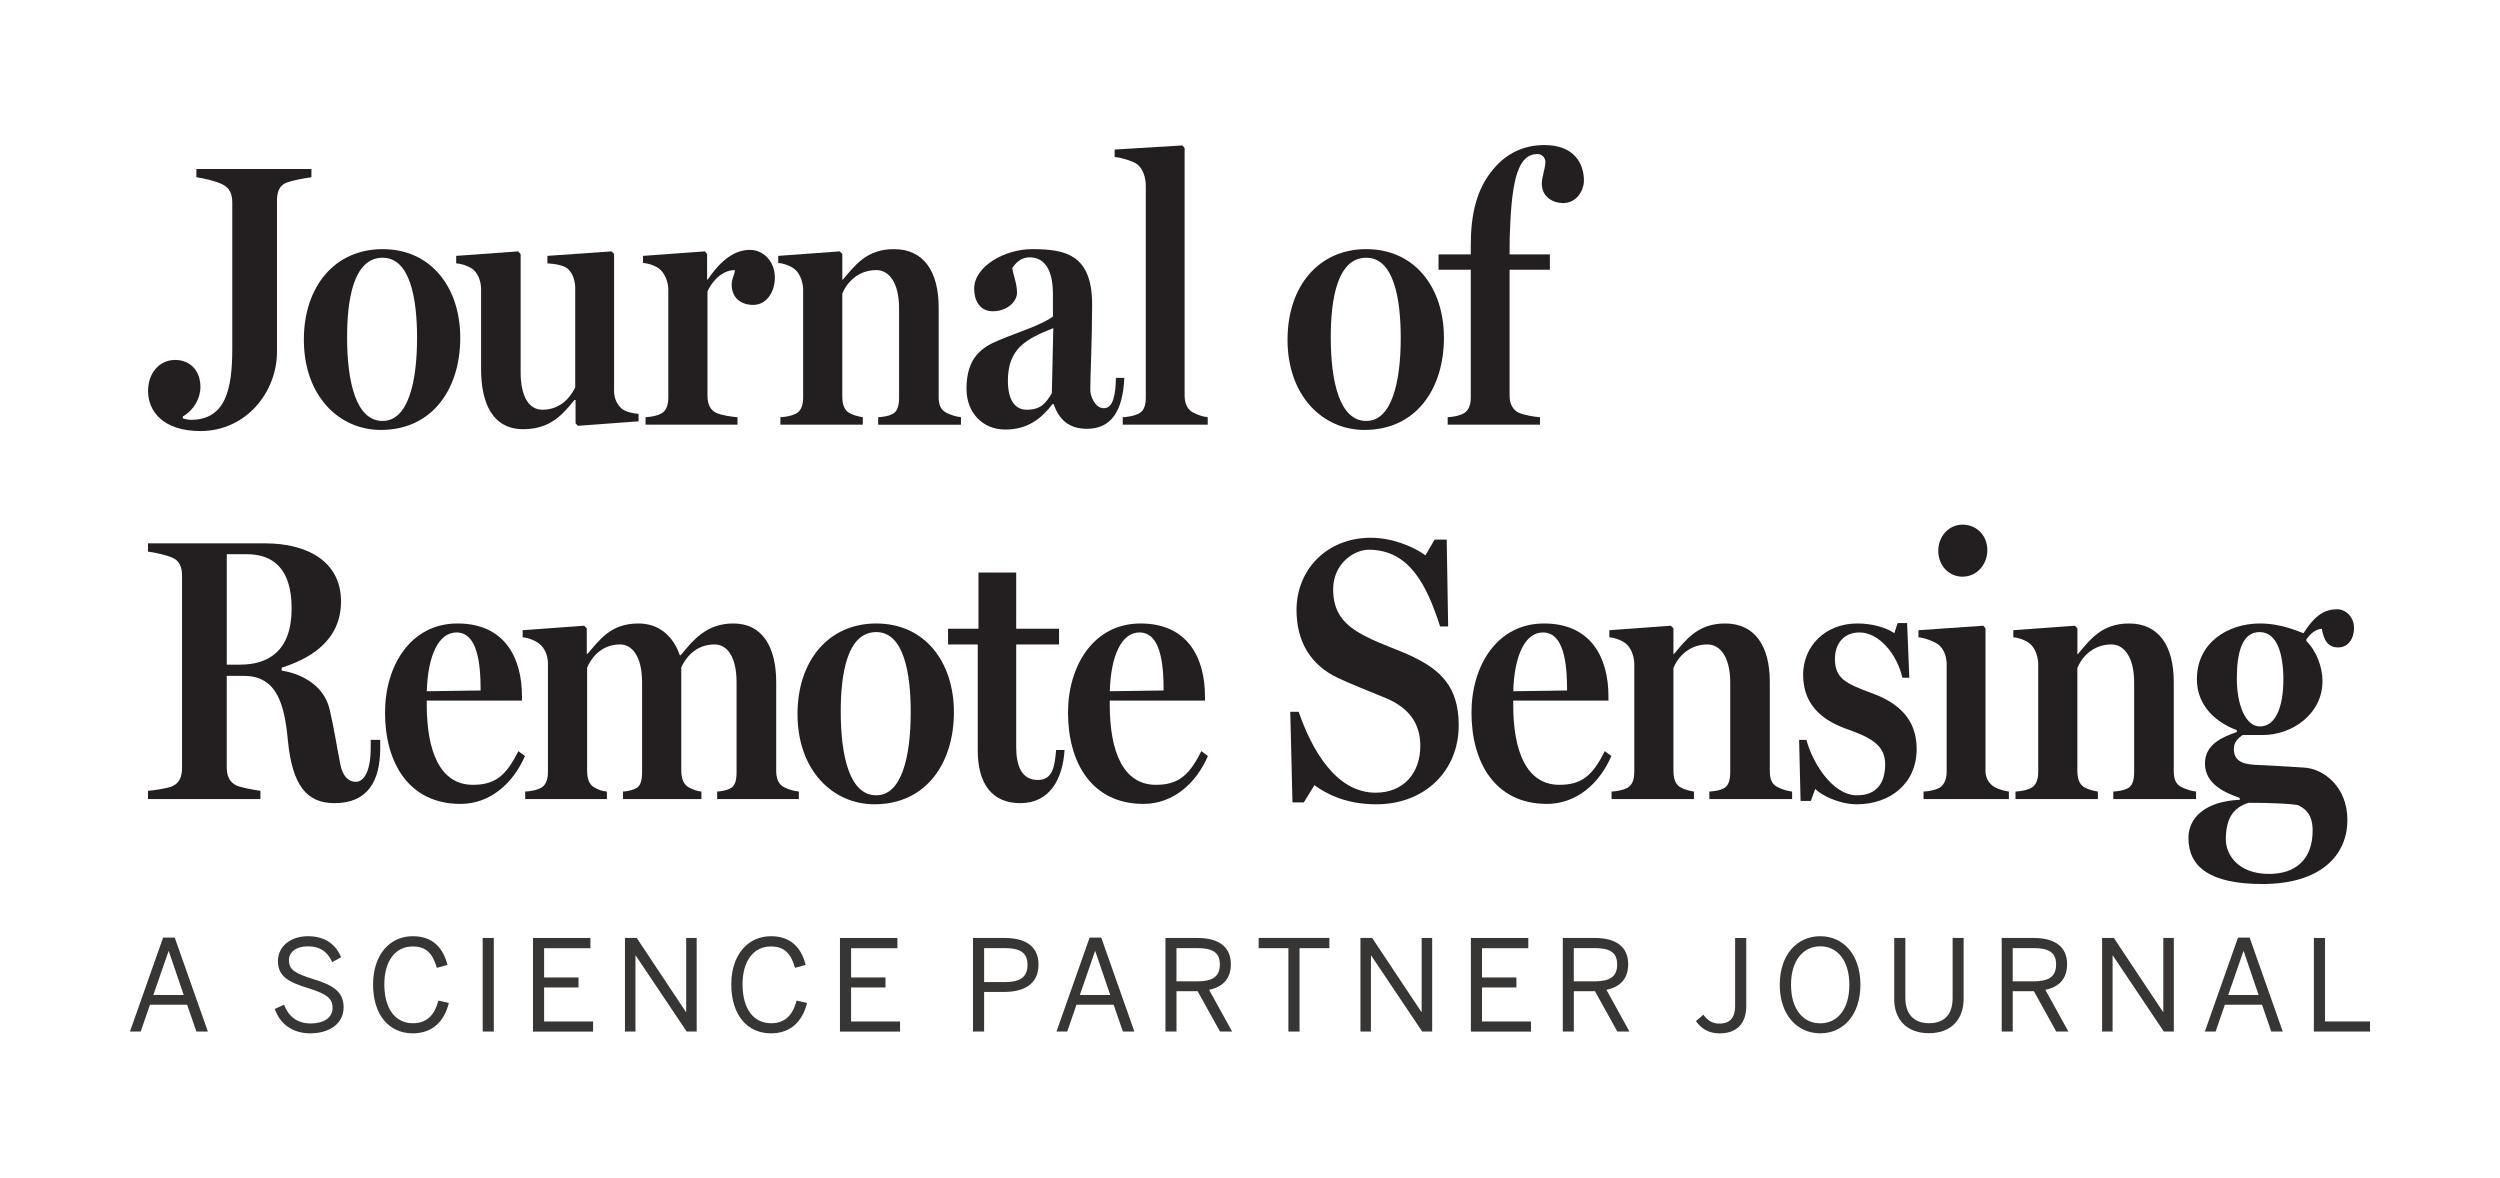 <?xml version="1.0" encoding="UTF-8"?>
<svg id="Layer_1" data-name="Layer 1" xmlns="http://www.w3.org/2000/svg" version="1.1" viewBox="0 0 667.83 314.78">
  <defs>
    <style>
      .cls-1 {
        fill: #383635;
      }

      .cls-1, .cls-2 {
        stroke-width: 0px;
      }

      .cls-2 {
        fill: #231f20;
      }
    </style>
  </defs>
  <g>
    <path class="cls-1" d="M34.72,275.56l8.85-25.1h3.11l8.85,25.1h-3.07l-2.47-7.16h-9.93l-2.47,7.16h-2.87ZM40.97,265.8h8.11l-3.99-11.72h-.07l-4.06,11.72Z"/>
    <path class="cls-1" d="M73.4,269.52l2.5-1.12c1.25,3.35,3.72,5,7.1,5s5.84-1.49,5.84-4.12c0-2.47-1.35-3.68-6.28-5.24-5.2-1.59-8.31-3.01-8.31-7.33,0-3.82,3.28-6.62,8.04-6.62s7.54,2.43,8.82,5.61l-2.36,1.32c-1.35-3.01-3.51-4.22-6.49-4.22-3.18,0-5.07,1.55-5.07,3.68,0,2.67,1.69,3.55,6.59,5.1,5.03,1.55,8.01,3.24,8.01,7.5s-3.62,6.96-8.92,6.96c-4.76,0-8.14-2.57-9.46-6.52Z"/>
    <path class="cls-1" d="M99.66,262.96c0-7.81,4.36-12.87,10.61-12.87,5.3,0,8.11,3.08,9.26,7.67l-2.84.78c-1.08-3.78-2.8-5.71-6.45-5.71-4.66,0-7.57,3.92-7.57,10.1,0,6.62,2.97,10.41,7.64,10.41,3.55,0,5.74-1.99,6.79-6.05l2.8.64c-1.22,4.93-4.39,8.11-9.63,8.11-6.35,0-10.61-4.9-10.61-13.07Z"/>
    <path class="cls-1" d="M128.94,275.56v-25h2.97v25h-2.97Z"/>
    <path class="cls-1" d="M142.38,275.56v-25h15.34v2.74h-12.37v7.81h9.19v2.67h-9.19v9.09h13.08v2.7h-16.05Z"/>
    <path class="cls-1" d="M166.95,275.56v-25h3.14l13.14,19.77h.07v-19.77h2.81v25h-2.67l-13.62-20.31h-.07v20.31h-2.8Z"/>
    <path class="cls-1" d="M195.35,262.96c0-7.81,4.36-12.87,10.61-12.87,5.3,0,8.11,3.08,9.26,7.67l-2.84.78c-1.08-3.78-2.8-5.71-6.45-5.71-4.66,0-7.57,3.92-7.57,10.1,0,6.62,2.97,10.41,7.64,10.41,3.55,0,5.74-1.99,6.79-6.05l2.8.64c-1.22,4.93-4.39,8.11-9.63,8.11-6.35,0-10.61-4.9-10.61-13.07Z"/>
    <path class="cls-1" d="M224.38,275.56v-25h15.34v2.74h-12.37v7.81h9.19v2.67h-9.19v9.09h13.08v2.7h-16.05Z"/>
    <path class="cls-1" d="M259.92,275.56v-25h8.48c5.41,0,9.02,2.13,9.02,7.09,0,5.34-3.99,7.33-9.22,7.33h-5.31v10.57h-2.97ZM262.89,262.35h5.47c3.99,0,6.12-1.22,6.12-4.59s-2.09-4.49-6.15-4.49h-5.44v9.09Z"/>
    <path class="cls-1" d="M282.22,275.56l8.85-25.1h3.11l8.85,25.1h-3.07l-2.47-7.16h-9.93l-2.47,7.16h-2.87ZM288.47,265.8h8.11l-3.99-11.72h-.07l-4.06,11.72Z"/>
    <path class="cls-1" d="M311.33,275.56v-25h8.58c5.68,0,8.89,2.4,8.89,6.99,0,4.02-2.26,6.12-5.81,6.86l6.15,11.15h-3.24l-5.98-10.78h-5.64v10.78h-2.94ZM314.27,262.15h5.47c3.92,0,6.12-1.08,6.12-4.49s-2.16-4.39-6.15-4.39h-5.44v8.89Z"/>
    <path class="cls-1" d="M344.17,275.56v-22.27h-7.94v-2.74h18.89v2.74h-7.97v22.27h-2.97Z"/>
    <path class="cls-1" d="M363.42,275.56v-25h3.14l13.14,19.77h.07v-19.77h2.81v25h-2.67l-13.62-20.31h-.07v20.31h-2.8Z"/>
    <path class="cls-1" d="M392.92,275.56v-25h15.34v2.74h-12.37v7.81h9.19v2.67h-9.19v9.09h13.08v2.7h-16.05Z"/>
    <path class="cls-1" d="M417.47,275.56v-25h8.58c5.68,0,8.89,2.4,8.89,6.99,0,4.02-2.26,6.12-5.81,6.86l6.15,11.15h-3.24l-5.98-10.78h-5.64v10.78h-2.94ZM420.41,262.15h5.47c3.92,0,6.12-1.08,6.12-4.49s-2.16-4.39-6.15-4.39h-5.44v8.89Z"/>
    <path class="cls-1" d="M453.04,272.76l1.99-1.69c1.01,1.39,2.3,2.37,4.26,2.37,2.53,0,4.22-1.22,4.22-4.83v-18.04h2.97v18.25c0,4.7-2.67,7.23-7.09,7.23-3.04,0-4.93-1.32-6.35-3.28Z"/>
    <path class="cls-1" d="M475.43,263.06c0-8.04,4.63-12.97,10.81-12.97s10.74,4.93,10.74,12.97-4.56,12.97-10.74,12.97-10.81-4.93-10.81-12.97ZM494.02,263.06c0-6.52-3.24-10.27-7.77-10.27s-7.81,3.75-7.81,10.27,3.21,10.3,7.81,10.3,7.77-3.78,7.77-10.3Z"/>
    <path class="cls-1" d="M506.01,266.91v-16.35h2.97v15.95c0,4.02,1.93,6.82,6.35,6.82s6.28-2.7,6.28-6.76v-16.02h2.94v16.29c0,5.2-3.07,9.16-9.26,9.16s-9.29-3.92-9.29-9.09Z"/>
    <path class="cls-1" d="M534.72,275.56v-25h8.58c5.68,0,8.89,2.4,8.89,6.99,0,4.02-2.26,6.12-5.81,6.86l6.15,11.15h-3.24l-5.98-10.78h-5.64v10.78h-2.94ZM537.66,262.15h5.47c3.92,0,6.12-1.08,6.12-4.49s-2.16-4.39-6.15-4.39h-5.44v8.89Z"/>
    <path class="cls-1" d="M561.54,275.56v-25h3.14l13.14,19.77h.07v-19.77h2.81v25h-2.67l-13.62-20.31h-.07v20.31h-2.8Z"/>
    <path class="cls-1" d="M588.99,275.56l8.85-25.1h3.11l8.85,25.1h-3.07l-2.47-7.16h-9.93l-2.47,7.16h-2.87ZM595.24,265.8h8.11l-3.99-11.72h-.07l-4.06,11.72Z"/>
    <path class="cls-1" d="M618.11,275.56v-25h2.97v22.3h12.03v2.7h-15Z"/>
  </g>
  <g>
    <path class="cls-2" d="M83.18,45.15h-30.72v2.2c1.66.2,5.19,1,6.95,1.9,2.05,1,2.64,2.7,2.64,4.9v38.9c0,10.7-1.66,19.1-11.06,19.1-.59,0-1.66-.2-2.15-.4v-.5c2.94-1.7,4.7-4.8,4.7-7.9,0-4.1-2.54-7.2-6.75-7.2s-7.24,3.5-7.24,8.3c0,5.4,4.01,10.7,13.99,10.7,12.13,0,20.45-10.3,20.45-21.2v-40.3c0-2.2.49-4.1,2.64-4.9,1.66-.6,4.99-1.2,6.56-1.4v-2.2Z"/>
    <path class="cls-2" d="M102.21,66.55c-12.72,0-21.04,9.9-21.04,24.2,0,15,9.39,24.1,20.55,24.1,13.89,0,21.23-11.1,21.23-24.6s-7.83-23.7-20.74-23.7ZM102.21,112.45c-7.14,0-9.49-10.5-9.49-22.4,0-9.6,1.57-21.2,9.49-21.2,7.34,0,9.2,10.9,9.2,21.4,0,12-2.45,22.2-9.2,22.2Z"/>
    <path class="cls-2" d="M164.04,104.35v-36.5l-.69-.7-17.12,1.2v2c2.15.1,4.4.6,5.38,1.4,1.27,1.1,1.96,2.9,2.05,5v26.7c-.98,2.1-3.52,6-8.81,6-3.33,0-5.77-3.2-5.77-10v-31.6l-.69-.7-16.53,1.2v2c1.57.1,3.42.8,4.5,1.6,1.27,1.1,2.05,2.9,2.15,5v21.6c0,9.4,3.23,16.1,11.25,16.1,7.34,0,10.57-4,13.7-7.8h.29v6.2l.59.7,16.24-1.2v-2c-1.47-.1-3.33-.5-4.4-1.3-1.27-1.1-2.15-2.7-2.15-4.9Z"/>
    <path class="cls-2" d="M200.34,66.75c-3.91,0-7.63,2.5-11.25,7.9h-.2v-6.8l-.59-.7-16.53,1.2v1.9c1.57.1,3.42.8,4.4,1.6,1.37,1.1,2.25,3.2,2.35,5.3v29.1c0,2.2-.69,3.8-2.25,4.4-1.17.5-2.35.7-3.82.8v2h24.56v-2c-1.47-.1-4.3-.5-5.77-1.2s-2.25-2.3-2.25-4.5v-27.9c.78-1.8,3.33-5.7,7.34-5.7-.1,1.2-.88,2.4-.88,3.8,0,3.7,2.54,5.5,5.77,5.5,3.42,0,5.77-3.3,5.77-7.3,0-4.3-3.03-7.4-6.65-7.4Z"/>
    <path class="cls-2" d="M250.75,105.85v-23.7c0-9.5-3.91-15.6-11.94-15.6-7.34,0-10.47,4.4-13.7,8.2h-.1v-6.9l-.68-.7-16.44,1.2v1.9c1.47.1,3.33.8,4.3,1.6,1.37,1,2.25,3.2,2.35,5.3v29.1c0,2.2-.68,3.8-2.25,4.4-1.17.5-2.35.7-3.82.8v2h22.01v-2c-1.17-.2-2.54-.5-3.72-1.2-1.27-.8-1.76-2.3-1.76-4.5v-27.3c.88-2.3,3.72-6.3,9.1-6.3,3.33,0,6.07,3.3,6.07,10.2v23.9c0,2.2-.49,3.8-1.86,4.4-.98.5-2.35.7-3.72.8v2h22.11v-2c-1.57-.2-2.64-.6-3.91-1.2-1.57-.8-2.05-2.2-2.05-4.4Z"/>
    <path class="cls-2" d="M298.1,100.95c-.1,4.1-.59,8.1-3.23,8.1-2.35,0-3.62-3.2-3.62-4.9,0-3.3.49-13.8.49-22.8,0-13.3-7.04-14.8-16.05-14.8-7.14,0-15.46,4.5-15.46,10.6,0,3.1,1.47,6,4.99,6,3.72,0,6.46-2.5,6.46-5s-1.17-5.1-1.27-6.6c.78-1,2.05-2.8,4.6-2.8,6.16,0,6.26,7.6,6.26,10.1v5.7c-3.03,2.3-9.39,4.2-14.58,6.4-4.31,1.8-8.51,4.5-8.51,12.9,0,6.5,4.4,10.9,10.37,10.9s9.59-2.9,12.62-6.8h.29c1.47,4.2,4.11,6.6,8.9,6.6,6.46,0,9.59-4.7,9.98-13.6h-2.25ZM280.98,105.05c-1.66,2.7-2.94,4.4-6.75,4.4-2.94,0-4.99-2.4-4.99-7.7,0-8.7,4.89-11.2,12.13-14.1l-.39,17.4Z"/>
    <path class="cls-2" d="M316.45,105.65V39.55l-.59-.7-18.1,1.1v2c1.57.1,4.99,1.1,5.97,1.9,1.47,1.1,2.35,3.4,2.35,5.8v56.6c0,2.2-.59,3.8-2.25,4.4-1.17.5-2.45.7-3.91.8v2h22.7v-2c-1.57-.2-2.54-.6-3.82-1.2-1.57-.8-2.35-2.4-2.35-4.6Z"/>
    <path class="cls-2" d="M364.98,66.55c-12.72,0-21.04,9.9-21.04,24.2,0,15,9.39,24.1,20.55,24.1,13.89,0,21.23-11.1,21.23-24.6s-7.83-23.7-20.74-23.7ZM364.98,112.45c-7.14,0-9.49-10.5-9.49-22.4,0-9.6,1.57-21.2,9.49-21.2,7.34,0,9.2,10.9,9.2,21.4,0,12-2.45,22.2-9.2,22.2Z"/>
    <path class="cls-2" d="M412.56,38.75c-5.38,0-10.08,2.1-13.7,6.5-4.4,5.2-5.97,12-5.97,20.2v2.5h-8.61v4.1h8.61v34.2c0,2.2-.78,3.8-2.35,4.4-1.17.5-2.35.7-3.82.8v2h24.66v-2c-1.57-.1-4.4-.6-5.67-1.2-1.57-.7-2.45-2.4-2.45-4.5v-33.7h10.76v-4.1h-10.76c0-1.3,0-4.5.1-6.2.49-14.3,2.35-20.6,7.34-20.6,1.08,0,2.05.8,2.15,2.1-.2,2.5-.98,3.9-.98,5.8,0,3.9,3.42,5.2,5.67,5.2,3.82,0,5.58-3.6,5.58-6,0-4.5-2.54-9.5-10.57-9.5Z"/>
  </g>
  <g>
    <path class="cls-2" d="M99.03,199.75c0,6.2-1.76,9.1-4.01,9.1-1.37,0-3.33-.8-4.11-4.7-.98-4.9-1.57-9.1-2.84-14.6-1.66-7.2-8.71-9.8-12.82-10.4v-.8c6.95-2.2,15.85-6.8,15.85-17.7s-9.39-15.5-20.16-15.5h-31.41v2.2c1.57.2,4.89.9,6.46,1.6,2.15.9,2.64,2.8,2.64,5v51.1c0,2.3-.59,4.1-2.64,5-1.08.5-4.89,1.1-6.46,1.2v2.2h30.04v-2.2c-1.57-.2-5.28-.9-6.36-1.4-1.96-.9-2.64-2.7-2.64-4.9v-24.4h4.6c9,0,10.86,8,11.74,17.3,1.17,11.9,4.99,16.7,12.43,16.7,8.9,0,12.23-5.9,12.23-14.7v-2.2h-2.54v2.1ZM64.1,177.55h-3.52v-29.5h5.38c6.75,0,11.94,3.6,11.94,14.5,0,11.5-6.36,15-13.8,15Z"/>
    <path class="cls-2" d="M126.33,209.65c-8.81,0-12.33-9-12.33-21.4v-1.1h25.44v-1.1c0-10.3-4.6-19.5-17.22-19.5s-19.37,11.4-19.37,23.8c0,13.4,6.36,24.4,20.16,24.4,7.92,0,14.09-5.5,17.22-12.8l-1.76-1.3c-3.23,6.5-6.16,9-12.13,9ZM121.93,168.95c5.58,0,6.46,8.1,6.46,15.5l-14.38.2c.29-9.7,3.23-15.7,7.93-15.7Z"/>
    <path class="cls-2" d="M207.35,205.75v-23.5c0-9.2-3.52-15.7-11.45-15.7-7.24,0-10.76,4.5-14.09,8.5h-.2c-1.86-5.3-5.67-8.5-11.06-8.5-7.44,0-10.37,4.4-13.6,8.1h-.2v-6.8l-.69-.7-16.44,1.2v1.9c1.57.1,3.42.9,4.4,1.7,1.37,1,2.25,2.9,2.35,5v29.3c0,2.2-.69,3.8-2.25,4.4-1.17.5-2.35.7-3.82.8v2h21.82v-2c-1.27-.1-2.35-.5-3.52-1.2-1.37-.9-1.76-2.4-1.76-4.6v-27.3c.88-2.1,3.42-6.2,8.81-6.2,3.33,0,5.87,3.4,5.87,10.1v24c0,2.2-.39,3.8-1.76,4.4-1.08.5-2.05.7-3.33.8v2h20.94v-2c-1.27-.1-2.45-.6-3.52-1.2-1.27-.8-1.86-2.3-1.86-4.5v-27.5c.98-2.1,3.52-6.1,8.9-6.1,3.42,0,5.87,3.4,5.87,10.1v24c0,2.2-.39,3.8-1.76,4.4-.98.5-2.15.7-3.42.8v2h21.82v-2c-1.47-.2-2.74-.5-4.01-1.2-1.47-.8-2.05-2.3-2.05-4.5Z"/>
    <path class="cls-2" d="M234.08,166.55c-12.72,0-21.04,9.9-21.04,24.2,0,15,9.39,24.1,20.55,24.1,13.89,0,21.23-11.1,21.23-24.6s-7.83-23.7-20.74-23.7ZM234.08,212.45c-7.14,0-9.49-10.5-9.49-22.4,0-9.6,1.57-21.2,9.49-21.2,7.34,0,9.2,10.9,9.2,21.4,0,12-2.45,22.2-9.2,22.2Z"/>
    <path class="cls-2" d="M277.23,208.35c-4.4,0-5.77-3.9-5.77-8.8v-27.4h11.45v-4.2h-11.45v-15h-10.08v15h-8.12v4.2h7.93v28.4c0,8.9,3.91,14,11.35,14,7.93,0,11.35-6.5,11.84-14.2h-2.25c-.39,4.1-.78,8-4.89,8Z"/>
    <path class="cls-2" d="M308.78,209.65c-8.81,0-12.33-9-12.33-21.4v-1.1h25.44v-1.1c0-10.3-4.6-19.5-17.22-19.5s-19.37,11.4-19.37,23.8c0,13.4,6.36,24.4,20.15,24.4,7.93,0,14.09-5.5,17.22-12.8l-1.76-1.3c-3.23,6.5-6.16,9-12.13,9ZM304.38,168.95c5.58,0,6.46,8.1,6.46,15.5l-14.38.2c.29-9.7,3.23-15.7,7.92-15.7Z"/>
    <path class="cls-2" d="M377.46,175.45c-3.42-1.7-8.51-3.3-12.52-5.4-6.07-3-8.81-6.6-8.81-12.6,0-7,5.67-10.6,9.49-10.6,10.96,0,15.56,9.6,19.08,20.5h2.15l-.39-23.2h-3.23l-2.45,4.2c-3.23-2.4-9-4.7-14.58-4.7-11.84,0-19.86,8.6-19.86,19.3,0,8.5,3.82,14.7,10.96,18.1,4.01,1.9,8.32,3.5,12.82,5.4,6.26,2.6,9.29,6.8,9.29,12.8,0,7.2-4.4,12.5-11.94,12.5-10.57,0-17.02-11.4-20.55-21.6h-2.25l.59,24.2h3.03l2.84-4.6c3.03,2.2,8.22,5.1,16.53,5.1,12.92,0,22.01-8.9,22.01-21.1,0-10.4-4.99-14.8-12.23-18.3Z"/>
    <path class="cls-2" d="M416.56,209.65c-8.81,0-12.33-9-12.33-21.4v-1.1h25.44v-1.1c0-10.3-4.6-19.5-17.22-19.5s-19.37,11.4-19.37,23.8c0,13.4,6.36,24.4,20.15,24.4,7.93,0,14.09-5.5,17.22-12.8l-1.76-1.3c-3.23,6.5-6.16,9-12.13,9ZM412.16,168.95c5.58,0,6.46,8.1,6.46,15.5l-14.38.2c.29-9.7,3.23-15.7,7.92-15.7Z"/>
    <path class="cls-2" d="M472.77,205.85v-23.7c0-9.5-3.91-15.6-11.94-15.6-7.34,0-10.47,4.4-13.7,8.2h-.1v-6.9l-.68-.7-16.44,1.2v1.9c1.47.1,3.33.8,4.31,1.6,1.37,1,2.25,3.2,2.35,5.3v29.1c0,2.2-.68,3.8-2.25,4.4-1.17.5-2.35.7-3.82.8v2h22.01v-2c-1.17-.2-2.54-.5-3.72-1.2-1.27-.8-1.76-2.3-1.76-4.5v-27.3c.88-2.3,3.72-6.3,9.1-6.3,3.33,0,6.07,3.3,6.07,10.2v23.9c0,2.2-.49,3.8-1.86,4.4-.98.5-2.35.7-3.72.8v2h22.11v-2c-1.57-.2-2.64-.6-3.91-1.2-1.57-.8-2.05-2.2-2.05-4.4Z"/>
    <path class="cls-2" d="M499.95,185.15c-6.95-2.6-9.78-3.9-9.78-9.2,0-3.6,2.05-7,6.56-7,5.28,0,10.08,5.9,11.45,12.1h1.86l-.59-14.6h-2.54l-.88,2.7c-2.35-1.6-6.07-2.6-9.88-2.6-8.61,0-14.48,6.1-14.48,13.7,0,8.9,6.26,12.6,11.94,14.6,6.26,2.2,9.98,4.3,9.98,9.3s-2.25,8.3-7.53,8.3c-6.85,0-12.13-9.4-13.5-14.8h-1.96l.39,16.3h2.74l1.17-3.2c1.66,1.7,6.36,4.1,11.15,4.1,8.71,0,15.95-5.4,15.95-14.8,0-8.1-5.09-12.4-12.03-14.9Z"/>
    <path class="cls-2" d="M524.23,154.05c3.82,0,6.65-3.2,6.65-7.1s-2.84-6.8-6.65-6.8c-3.62,0-6.46,3.1-6.46,7s2.84,6.9,6.46,6.9Z"/>
    <path class="cls-2" d="M530.39,205.65v-37.8l-.59-.7-17.32,1.2v1.9c1.57.1,4.21,1.1,5.28,1.9,1.37,1.1,2.15,2.8,2.25,5v29.1c0,2-.78,3.8-2.35,4.4-1.17.5-2.35.7-3.82.8v2h22.8v-2c-1.27-.2-2.54-.5-3.82-1.2-1.66-1-2.45-2.5-2.45-4.6Z"/>
    <path class="cls-2" d="M568.25,210.65c-.98.5-2.35.7-3.72.8v2h22.11v-2c-1.57-.2-2.64-.6-3.91-1.2-1.57-.8-2.05-2.2-2.05-4.4v-23.7c0-9.5-3.91-15.6-11.94-15.6-7.34,0-10.47,4.4-13.7,8.2h-.1v-6.9l-.68-.7-16.44,1.2v1.9c1.47.1,3.33.8,4.3,1.6,1.37,1,2.25,3.2,2.35,5.3v29.1c0,2.2-.68,3.8-2.25,4.4-1.17.5-2.35.7-3.82.8v2h22.01v-2c-1.17-.2-2.54-.5-3.72-1.2-1.27-.8-1.76-2.3-1.76-4.5v-27.3c.88-2.3,3.72-6.3,9.1-6.3,3.33,0,6.07,3.3,6.07,10.2v23.9c0,2.2-.49,3.8-1.86,4.4Z"/>
    <path class="cls-2" d="M620.22,167.95c.59,3.4,1.86,5,4.4,5s4.21-2.2,4.21-5.2-2.25-5-4.5-5c-3.91,0-6.36,2.3-9,6.4-1.27-.4-5.77-2.6-11.64-2.6-8.41,0-16.83,5-16.83,14.9,0,6.1,3.82,11,10.66,13.6v.5c-3.42,1.2-8.51,3.1-8.51,8.4,0,5.6,5.58,7.9,9.29,9.2v.5c-9.1.4-13.7,4.7-13.7,10.2,0,7.6,5.58,12.3,19.76,12.3,15.36,0,22.7-7.5,22.7-17.1,0-8.9-6.36-13.7-11.54-14-2.05-.1-7.44-.5-10.08-.6-4.21-.2-8.71.1-8.71-4.4,0-1.8,1.08-2.8,2.35-3.7h5.38c7.83,0,15.95-5.6,15.95-14.4,0-3.7-1.57-8-4.3-10.7v-.5c.98-1.3,2.25-2.6,4.11-2.8ZM613.77,215.05c3.52,1.5,4.01,4.5,4.01,6.8,0,7.5-4.3,11.6-11.64,11.6-8.42,0-11.55-5.3-11.55-9.2,0-5.6,1.96-8.5,6.07-9.8,6.85,0,11.45.3,13.11.6ZM603.69,194.05c-3.82,0-6.16-5.7-6.16-12.8,0-6.6,1.27-12.4,6.07-12.4s6.36,6.1,6.36,12.7-1.76,12.5-6.26,12.5Z"/>
  </g>
</svg>